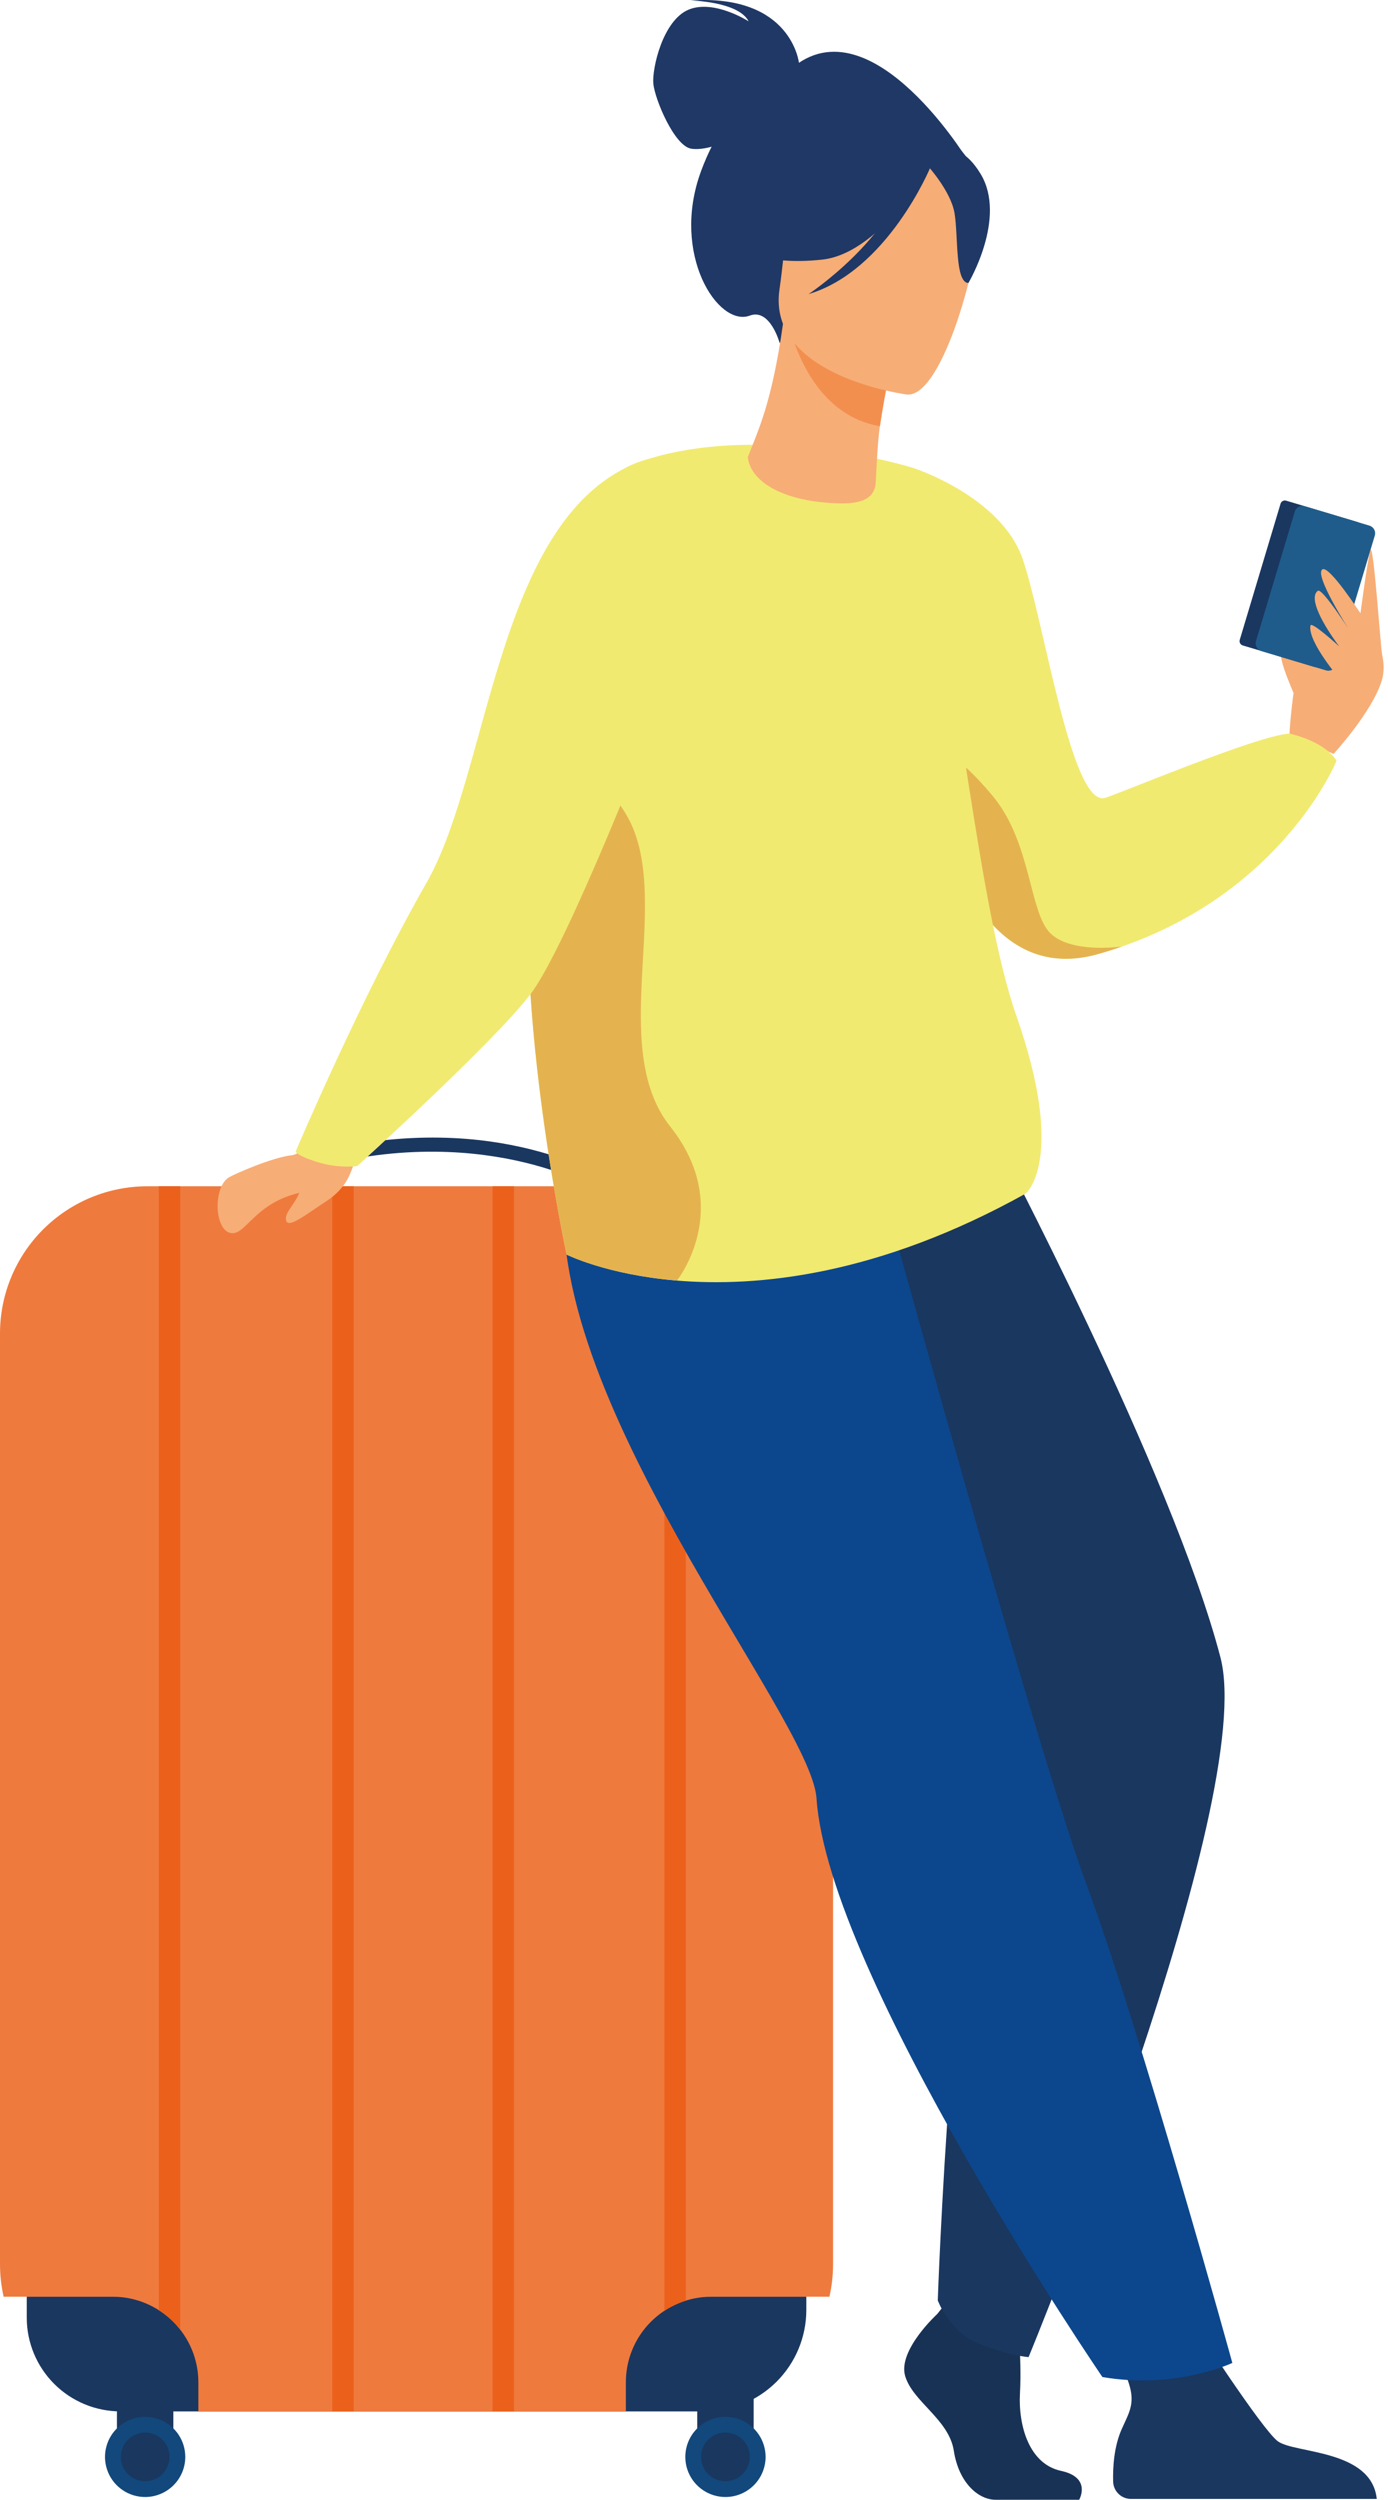 <svg width="155" height="279" viewBox="0 0 155 279" fill="none" xmlns="http://www.w3.org/2000/svg">
<path d="M78.708 269.112H13.469C10.689 269.112 8.023 268.01 6.057 266.047C4.091 264.085 2.987 261.424 2.987 258.649V256.311H90.043V257.797C90.043 260.798 88.848 263.676 86.723 265.798C84.597 267.92 81.714 269.112 78.708 269.112Z" fill="#1A3760"/>
<path d="M1.06262e-05 148.834V252.666C-0.001 253.892 0.135 255.115 0.405 256.311H12.591C15.129 256.314 17.562 257.324 19.355 259.117C21.148 260.911 22.154 263.342 22.152 265.876V269.112H69.891V265.876C69.888 264.62 70.133 263.377 70.612 262.216C71.091 261.055 71.795 260 72.683 259.112C73.571 258.223 74.626 257.519 75.788 257.038C76.95 256.557 78.195 256.31 79.453 256.311H92.624C92.894 255.115 93.03 253.892 93.03 252.666V148.834C93.032 146.677 92.609 144.539 91.784 142.545C90.959 140.551 89.748 138.738 88.221 137.211C86.695 135.684 84.881 134.472 82.885 133.644C80.889 132.817 78.749 132.39 76.588 132.388H16.442C14.28 132.39 12.14 132.817 10.144 133.644C8.148 134.472 6.335 135.684 4.808 137.211C3.281 138.738 2.071 140.551 1.246 142.545C0.421 144.54 -0.002 146.677 1.06262e-05 148.834Z" fill="#EF7A3E"/>
<path d="M29 132.333C50.544 123.845 65.575 132.198 65.724 132.284L66.5 130.932C66.34 130.84 62.499 128.664 55.861 127.561C49.764 126.548 40.055 126.302 28.428 130.882L29 132.333Z" fill="#1A3760"/>
<path d="M77.861 272.882H84.163V264.304H77.861V272.882Z" fill="#1A3760"/>
<path d="M85.495 274.182C85.493 273.297 85.229 272.433 84.735 271.698C84.241 270.964 83.541 270.391 82.721 270.054C81.902 269.717 81.001 269.629 80.132 269.803C79.263 269.977 78.465 270.403 77.839 271.03C77.213 271.656 76.787 272.453 76.615 273.321C76.442 274.189 76.532 275.088 76.871 275.905C77.211 276.723 77.786 277.421 78.523 277.912C79.26 278.404 80.126 278.666 81.012 278.666C82.202 278.665 83.343 278.191 84.184 277.351C85.024 276.51 85.496 275.37 85.495 274.182Z" fill="#12487B"/>
<path d="M83.733 274.182C83.732 273.645 83.572 273.12 83.272 272.674C82.972 272.228 82.547 271.881 82.05 271.676C81.552 271.471 81.005 271.418 80.478 271.524C79.95 271.629 79.466 271.888 79.086 272.269C78.706 272.649 78.447 273.133 78.342 273.66C78.238 274.187 78.292 274.733 78.498 275.229C78.704 275.725 79.053 276.149 79.501 276.447C79.948 276.745 80.474 276.904 81.012 276.904C81.735 276.904 82.427 276.616 82.938 276.106C83.448 275.595 83.734 274.903 83.733 274.182Z" fill="#1A3760"/>
<path d="M13.057 272.882H19.358V264.304H13.057V272.882Z" fill="#1A3760"/>
<path d="M20.691 274.182C20.689 273.297 20.424 272.433 19.931 271.698C19.437 270.964 18.736 270.391 17.917 270.054C17.098 269.717 16.197 269.629 15.328 269.803C14.459 269.977 13.661 270.403 13.035 271.03C12.409 271.656 11.983 272.453 11.811 273.321C11.638 274.189 11.728 275.088 12.067 275.905C12.407 276.723 12.981 277.421 13.718 277.912C14.455 278.404 15.322 278.666 16.208 278.666C17.398 278.665 18.539 278.191 19.38 277.351C20.22 276.51 20.692 275.37 20.691 274.182Z" fill="#12487B"/>
<path d="M18.929 274.182C18.928 273.645 18.767 273.12 18.468 272.674C18.168 272.228 17.743 271.881 17.245 271.676C16.748 271.471 16.201 271.418 15.673 271.524C15.146 271.629 14.662 271.888 14.281 272.269C13.901 272.649 13.643 273.133 13.538 273.66C13.434 274.187 13.488 274.733 13.694 275.229C13.9 275.725 14.249 276.149 14.697 276.447C15.144 276.745 15.67 276.904 16.208 276.904C16.93 276.904 17.623 276.616 18.133 276.106C18.644 275.595 18.93 274.903 18.929 274.182Z" fill="#1A3760"/>
<path d="M74.191 132.388V257.887C74.933 257.397 75.74 257.014 76.588 256.748V132.388H74.191Z" fill="#EB611C"/>
<path d="M57.402 132.388H55.005V269.112H57.402V132.388Z" fill="#EB611C"/>
<path d="M39.498 132.388H37.101V269.112H39.498V132.388Z" fill="#EB611C"/>
<path d="M17.732 132.388V257.813C18.651 258.396 19.462 259.133 20.129 259.992V132.388H17.732Z" fill="#EB611C"/>
<path d="M144.992 78.63C144.993 78.451 142.369 73.03 143.204 72.613C144.038 72.195 145.533 72.259 145.707 73.208C145.881 74.158 144.992 78.63 144.992 78.63Z" fill="#F7AD76"/>
<path d="M144.002 81.865C144 81.333 144.616 73.216 145.986 71.601C147.356 69.985 150.153 67.687 151.033 67.758C151.913 67.828 155.354 72.397 154.319 75.899C153.285 79.4 148.92 84.139 148.92 84.139L144.002 81.865Z" fill="#F7AD76"/>
<path d="M138.78 72.031L146.755 74.42C146.883 74.458 147.02 74.444 147.136 74.381C147.253 74.318 147.34 74.212 147.378 74.085L151.936 58.886C151.975 58.759 151.961 58.622 151.898 58.505C151.835 58.388 151.728 58.301 151.601 58.263L143.625 55.874C143.562 55.855 143.496 55.849 143.431 55.856C143.365 55.862 143.302 55.882 143.244 55.913C143.186 55.944 143.135 55.986 143.094 56.037C143.052 56.088 143.021 56.147 143.002 56.209L138.444 71.409C138.406 71.535 138.42 71.672 138.483 71.789C138.546 71.906 138.652 71.993 138.78 72.031Z" fill="#1A3760"/>
<path d="M140.852 72.652L148.086 74.819C148.198 74.852 148.315 74.863 148.431 74.851C148.547 74.84 148.659 74.805 148.762 74.75C148.865 74.695 148.955 74.62 149.029 74.53C149.102 74.439 149.157 74.335 149.191 74.224L153.527 59.766C153.56 59.654 153.572 59.537 153.56 59.422C153.548 59.306 153.514 59.193 153.458 59.091C153.403 58.988 153.328 58.898 153.238 58.824C153.147 58.75 153.043 58.695 152.932 58.662L145.697 56.495C145.586 56.461 145.468 56.45 145.352 56.462C145.236 56.474 145.124 56.508 145.021 56.564C144.919 56.619 144.828 56.694 144.755 56.784C144.681 56.874 144.626 56.978 144.593 57.09L140.257 71.548C140.189 71.773 140.214 72.016 140.325 72.223C140.437 72.43 140.626 72.584 140.852 72.652Z" fill="#1F5C8B"/>
<path d="M151.856 68.348C151.856 68.348 148.535 63.241 147.723 63.526C146.565 63.931 150.735 70.412 150.735 70.412C150.735 70.412 147.645 65.569 147.163 65.933C146.063 66.763 147.813 69.805 149.549 72.138C149.549 72.138 146.442 69.295 146.341 69.807C145.986 71.601 149.752 75.947 149.752 75.947L151.856 71.143V68.348Z" fill="#F7AD76"/>
<path d="M154.347 73.09C154.187 72.466 153.376 60.27 153.029 61.426C152.682 62.584 151.856 68.978 151.856 68.978L154.347 73.09Z" fill="#F7AD76"/>
<path d="M101.344 69.732C101.344 69.732 101.692 82.992 105.518 93.694C108.54 102.145 113.734 109 122.642 106.469C123.553 106.209 124.436 105.93 125.29 105.632C125.294 105.63 125.298 105.629 125.302 105.628C143.4 99.328 149.255 84.906 149.255 84.906C147.907 82.684 144.003 81.867 144.003 81.867C140.359 82.063 124.342 88.859 123.32 89.066C119.616 89.81 116.623 69.466 114.215 62.417C111.808 55.369 101.955 52.215 101.955 52.215L101.344 69.732Z" fill="#F1EA70"/>
<path d="M105.17 84.139L105.518 93.694C108.54 102.145 113.734 109.001 122.642 106.469C123.553 106.209 124.436 105.931 125.29 105.632C125.005 105.669 119.553 106.406 117.271 104.125C114.926 101.779 115.171 94.005 110.852 88.822C106.529 83.64 105.17 84.139 105.17 84.139Z" fill="#E4B350"/>
<path d="M104.671 258.235C104.671 258.235 100.217 262.298 101.086 265.184C101.955 268.071 105.974 269.995 106.518 273.523C107.061 277.051 109.234 278.975 111.189 278.975H120.512C120.512 278.975 121.951 276.493 118.475 275.745C114.999 274.996 113.688 270.85 113.905 267.002C114.123 263.153 113.579 258.022 113.579 258.022L106.192 256.311L104.671 258.235Z" fill="#183255"/>
<path d="M153.746 278.88H126.296C125.778 278.88 125.28 278.679 124.909 278.319C124.537 277.959 124.321 277.469 124.306 276.952C124.262 275.344 124.396 273.007 125.287 271.035C126.753 267.787 127.679 267.22 121.49 257.773C123.351 259.688 128.368 258.812 132.602 258.243C133.121 259.083 140.976 271.211 142.709 272.456C144.622 273.83 153.157 273.34 153.746 278.88Z" fill="#1A3760"/>
<path d="M110.974 126.749C110.974 126.749 130.877 164.28 136.285 184.947C140.483 200.988 114.863 263.055 114.863 263.055C114.863 263.055 112.77 262.916 109.353 261.574C105.999 260.257 104.722 256.723 104.722 256.723C104.722 256.723 106.241 212.345 111.427 190.874C112.591 186.055 105.788 170.51 94.305 161.996C82.823 153.482 78.042 126.088 84.877 124.237C91.713 122.386 110.974 126.749 110.974 126.749Z" fill="#1A3760"/>
<path d="M93.936 116.093C93.936 116.093 114.858 192.745 121.205 209.957C127.553 227.17 137.618 263.703 137.618 263.703C137.618 263.703 131.254 266.688 123.105 265.276C123.105 265.276 92.511 220.484 91.179 200.686C90.564 191.536 59.79 155.259 63.22 131.604L93.936 116.093Z" fill="#0C478D"/>
<path d="M63.27 140.011C63.27 140.011 67.722 142.254 75.593 142.913H75.601C84.612 143.668 98.11 142.343 114.549 133.196C114.549 133.196 119.134 129.42 113.5 113.362C109.237 101.205 107.159 75.573 101.955 52.215C101.955 52.215 85.072 46.922 71.526 51.497C61.177 54.995 62.207 70.869 60.296 87.397C60.118 88.941 59.914 90.488 59.673 92.032C56.847 110.126 63.27 140.011 63.27 140.011Z" fill="#F1EA70"/>
<path d="M107.907 17.635C107.907 17.635 96.384 -1.111 87.46 8.536C87.46 8.536 81.626 10.025 78.285 19.103C74.875 28.364 80.185 36.542 83.731 35.221C86.005 34.374 87.069 38.291 87.069 38.291L107.907 17.635Z" fill="#1F3865"/>
<path d="M89.228 7.058C89.228 7.058 88.434 -0.703 77.087 0.052C77.087 0.052 82.453 0.148 83.605 2.385C83.605 2.385 79.703 -0.129 76.857 1.094C74.01 2.317 72.804 7.64 72.958 9.334C73.112 11.029 75.298 16.323 77.211 16.598C79.124 16.874 81.63 15.522 81.63 15.522L89.228 7.058Z" fill="#1F3865"/>
<path d="M83.51 51.023C84.576 48.184 86.163 45.203 87.438 36.137L88.119 36.376L99.573 40.407C99.573 40.407 98.77 44.077 98.258 47.569C98.049 48.997 97.899 51.546 97.801 53.772C97.701 56.047 95.462 56.262 93.186 56.157C87.13 55.876 83.792 53.619 83.51 51.023Z" fill="#F7AD76"/>
<path d="M99.573 40.407C99.573 40.407 98.77 44.078 98.259 47.57C91.687 46.433 89.067 39.916 88.119 36.376L99.573 40.407Z" fill="#F28F4F"/>
<path d="M87.086 34.917C87.086 34.917 84.416 28.959 84.259 24.171C84.148 20.752 87.629 8.642 99.795 12.211C102.248 12.918 104.509 14.167 106.413 15.864C108.848 18.073 112.174 22.564 106.266 32.719L104.611 36.198L87.086 34.917Z" fill="#1F3865"/>
<path d="M101.299 44.033C101.299 44.033 85.652 42.041 87.043 32.322C88.434 22.602 87.351 15.799 97.4 16.66C107.45 17.52 108.856 21.506 109.181 24.863C109.507 28.22 105.406 44.301 101.299 44.033Z" fill="#F7AD76"/>
<path d="M104.545 17.446C104.545 17.446 98.626 28.231 91.823 28.972C85.021 29.713 82.429 27.546 82.429 27.546C82.429 27.546 88.037 24.277 90.086 17.454C90.086 17.454 102.104 11.555 104.545 17.446Z" fill="#1F3865"/>
<path d="M103.352 18.218C103.352 18.218 106.177 21.224 106.598 23.811C107.019 26.398 106.635 31.542 108.145 31.583C108.145 31.583 112.484 24.297 109.497 19.392C106.33 14.191 103.352 18.218 103.352 18.218Z" fill="#1F3865"/>
<path d="M103.889 18.689C103.889 18.689 99.122 30.19 90.294 32.821C90.294 32.821 99.629 26.678 101.468 18.898C103.308 11.118 103.889 18.689 103.889 18.689Z" fill="#1F3865"/>
<path d="M63.27 140.011C63.27 140.011 67.722 142.254 75.593 142.913H75.601C75.601 142.913 82.068 134.81 74.852 125.729C67.637 116.649 75.415 99.894 69.859 90.781C65.992 84.439 62.229 85.916 60.296 87.397C60.118 88.941 59.914 90.488 59.673 92.032C56.847 110.126 63.27 140.011 63.27 140.011Z" fill="#E4B350"/>
<path d="M34.883 126.543C34.883 126.543 33.923 128.775 32.583 128.924C30.395 129.168 26.228 131.001 25.574 131.389C23.8 132.441 23.92 137.148 25.694 137.591C27.467 138.034 28.353 134.084 33.895 133.026C35.773 132.667 38.512 133.965 39.62 129.465L34.883 126.543Z" fill="#F7AD76"/>
<path d="M71.526 51.497C55.414 57.42 54.819 85.946 47.635 98.51C40.227 111.466 33.013 128.52 33.013 128.52C33.013 128.52 33.143 129.03 35.905 129.821C37.202 130.158 38.548 130.266 39.882 130.142C39.882 130.142 55.104 116.379 59.24 110.95C63.376 105.521 73.128 80.333 73.128 80.333C73.128 80.333 77.922 49.146 71.526 51.497Z" fill="#F1EA70"/>
<path d="M39.223 130.58C39.223 130.58 38.831 132.497 36.455 134.047C34.079 135.598 32.174 137.148 31.944 136.188C31.715 135.228 33.266 134.195 33.636 132.422C34.005 130.651 39.223 130.58 39.223 130.58Z" fill="#F7AD76"/>
</svg>
